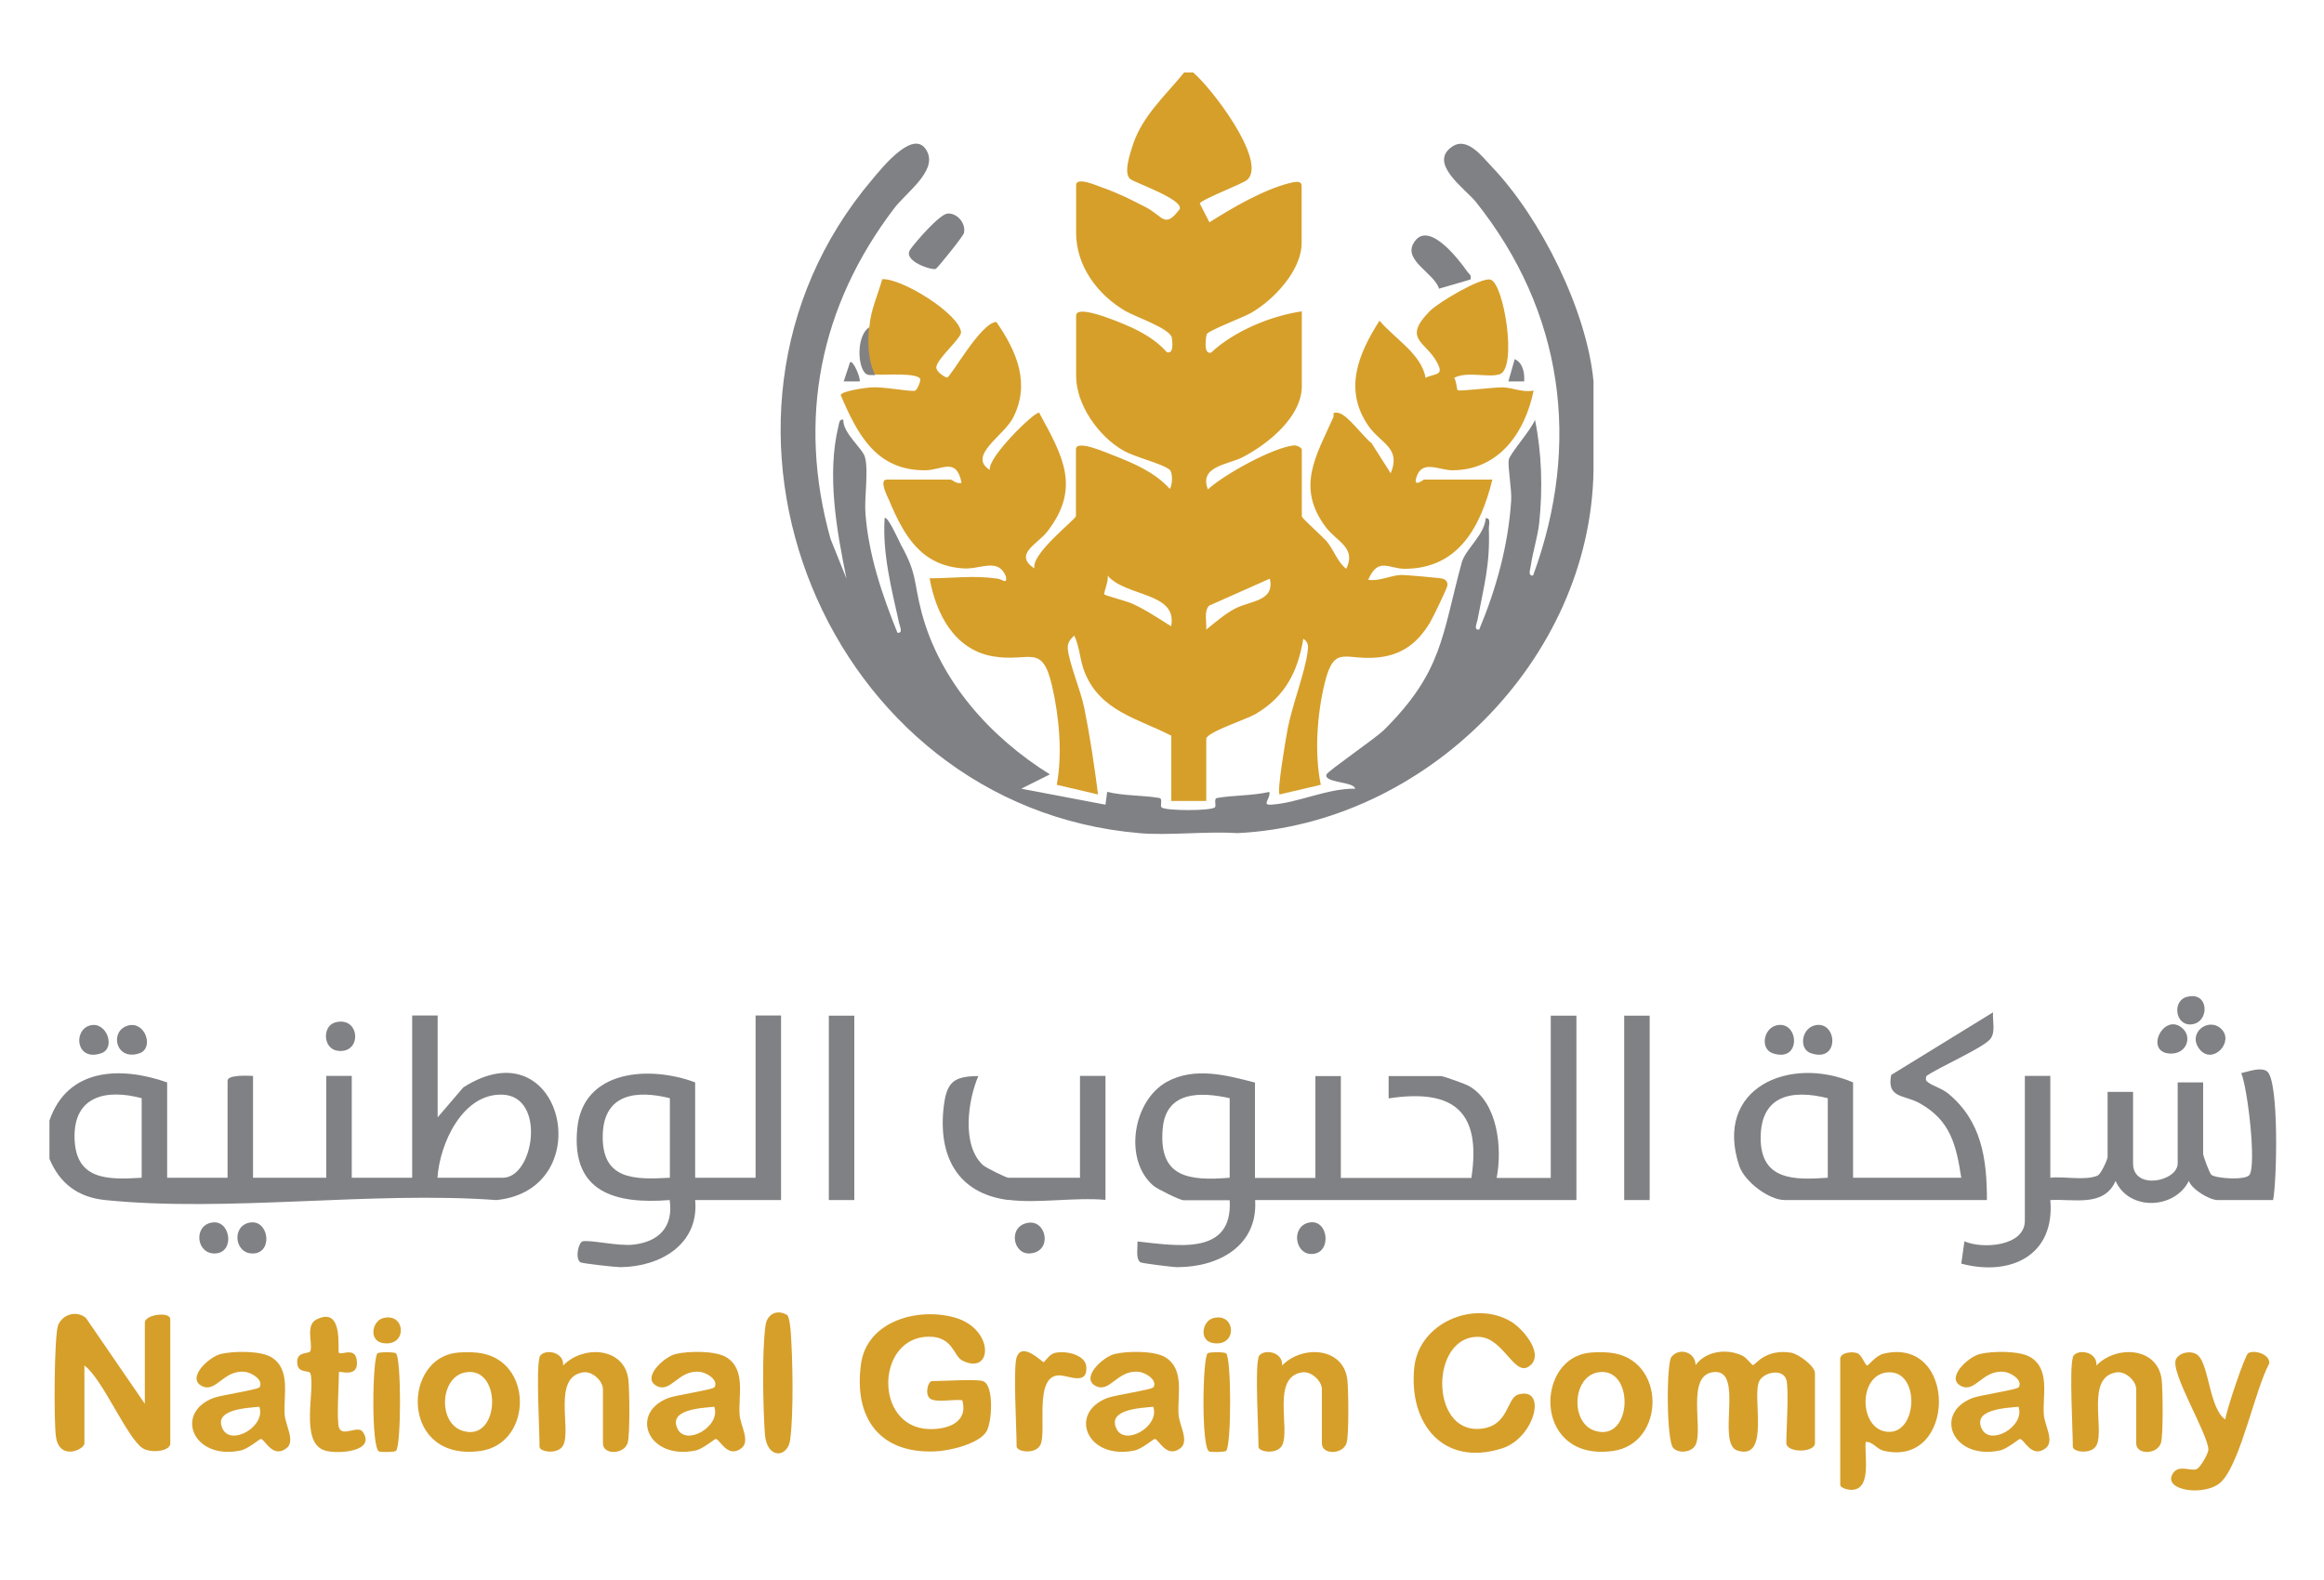 <svg xmlns="http://www.w3.org/2000/svg" id="Layer_1" data-name="Layer 1" viewBox="0 0 125 85"><defs><style>      .cls-1 {        fill: #818285;      }      .cls-2 {        fill: #808184;      }      .cls-3 {        fill: #d69f2a;      }      .cls-4 {        fill: #828283;      }    </style></defs><path class="cls-2" d="M2.66,60.28c.98-2.85,3.86-2.92,6.33-2.05v5.13h3.25v-5.22c0-.33,1.09-.27,1.37-.26v5.48h3.94v-5.48h1.37v5.48h3.25v-8.73h1.37v5.48l1.38-1.61c5.36-3.43,7.37,5.5,1.78,6.06-6.73-.49-14.42.67-21.04,0-1.46-.15-2.44-.88-3-2.22v-2.05ZM7.62,59.08c-1.87-.5-3.66-.15-3.61,2.14s1.81,2.25,3.61,2.14v-4.28ZM23.53,63.36h3.51c1.69,0,2.34-4.37,0-4.47-2.15-.09-3.39,2.62-3.51,4.47Z"></path><path class="cls-2" d="M84.79,54.64v9.92h-17.28c.15,2.48-1.98,3.61-4.19,3.61-.25,0-1.9-.21-1.98-.26-.27-.18-.14-.82-.16-1.12,2.07.21,5.14.81,4.96-2.22h-2.48c-.19,0-1.39-.59-1.62-.78-1.61-1.37-1.13-4.56.72-5.59,1.49-.82,3.21-.36,4.74.04v5.13h3.25v-5.48h1.37v5.48h7.02c.55-3.59-.96-4.81-4.45-4.28v-1.2h2.82c.12,0,1.33.43,1.51.54,1.55.89,1.79,3.36,1.48,4.94h2.91v-8.73h1.37ZM66.14,59.08c-1.57-.35-3.42-.39-3.6,1.62-.24,2.64,1.38,2.84,3.6,2.66v-4.28Z"></path><path class="cls-2" d="M122.26,64.56h-2.99c-.42,0-1.38-.57-1.54-1.03-.76,1.53-3.22,1.63-3.94,0-.62,1.42-2.23.96-3.51,1.03.26,3-2.16,4.12-4.79,3.42l.17-1.2c.98.43,3.25.27,3.25-1.11v-7.79h1.37v5.48c.75-.09,1.84.17,2.53-.11.2-.08.55-.89.55-1v-3.51h1.37v3.85c0,1.47,2.4.97,2.4,0v-4.36h1.37v3.85c0,.09.34,1.05.45,1.13.31.2,1.83.29,2.04,0,.38-.55-.09-4.62-.44-5.48.39-.08,1.03-.34,1.38-.1.66.46.54,5.93.33,6.94Z"></path><path class="cls-2" d="M42.01,54.64v9.92h-4.62c.22,2.38-1.87,3.59-4.02,3.61-.27,0-2.06-.2-2.15-.26-.31-.21-.1-1.08.12-1.13.41-.09,1.92.27,2.71.18,1.39-.15,2.18-.96,1.97-2.4-2.93.23-5.31-.41-4.97-3.86.31-3.18,3.93-3.38,6.34-2.47v5.13h3.25v-8.73h1.37ZM36.03,59.08c-1.81-.45-3.55-.24-3.61,1.97-.06,2.42,1.66,2.42,3.61,2.31v-4.28Z"></path><path class="cls-2" d="M105.49,63.36c-.27-1.75-.58-3.09-2.24-4.01-.84-.47-1.78-.25-1.53-1.52l5.48-3.37c-.04.46.16,1.09-.17,1.46-.44.49-2.74,1.49-3.42,1.97-.03.21-.06.22.11.35.22.17.74.32,1.08.6,1.78,1.48,2.07,3.49,2.07,5.72h-10.87c-.86,0-2.16-.99-2.45-1.83-1.4-4.21,2.71-5.96,6.12-4.5v5.13h5.82ZM98.31,59.08c-1.92-.48-3.61-.17-3.61,2.14s1.84,2.26,3.61,2.14v-4.28Z"></path><path class="cls-3" d="M7.79,75.51v-4.36c0-.43,1.37-.62,1.37-.17v6.67c0,.43-1.02.54-1.47.27-.84-.51-2.16-3.73-3.15-4.46v4.19c0,.33-1.33.96-1.53-.35-.12-.76-.1-5.49.12-6.02.25-.59,1-.79,1.49-.38l3.17,4.62Z"></path><path class="cls-3" d="M52.88,74.31c.58.18.5,2.21.16,2.73-.43.65-1.98,1.01-2.72,1.04-3.01.14-4.41-1.8-4.01-4.7.32-2.32,3.07-3.06,5.04-2.5,2.14.6,2.06,3.13.42,2.32-.49-.24-.5-1.29-1.8-1.29-2.86,0-2.99,4.88,0,4.97,1,.03,2.12-.36,1.79-1.55-.43-.07-1.4.14-1.72-.08s-.13-.95.09-.95c.58,0,2.36-.12,2.74,0Z"></path><path class="cls-3" d="M96.08,74.23c-.17-.62-1.21-.43-1.46.08-.4.84.61,4.27-1.16,3.73-1.16-.35.36-4.31-1.23-4.23s-.6,3.04-1.03,3.92c-.2.4-.89.49-1.2.17-.37-.36-.38-4.54-.1-4.9.42-.53,1.29-.27,1.3.44.56-.78,1.73-.91,2.55-.49.18.09.47.48.54.49.11,0,.66-.89,2.04-.67.42.07,1.29.73,1.29,1.1v3.76c0,.54-1.54.54-1.54,0,0-.75.15-2.89,0-3.42Z"></path><path class="cls-2" d="M54.25,64.56c-2.79-.35-3.8-2.41-3.49-5.03.16-1.31.52-1.63,1.86-1.64-.56,1.31-.91,3.72.25,4.79.15.14,1.25.68,1.37.68h3.85v-5.48h1.37v6.67c-1.65-.15-3.61.2-5.22,0Z"></path><path class="cls-3" d="M82.35,73.41c-.84.86-1.42-1.43-2.79-1.49-2.62-.11-2.68,5.12,0,4.95,1.62-.1,1.45-1.67,2.11-1.85,1.56-.44.9,2.33-.88,2.9-3.19,1.01-5.04-1.36-4.72-4.37.26-2.38,3.19-3.63,5.19-2.46.6.35,1.76,1.65,1.09,2.33Z"></path><path class="cls-3" d="M98.99,73.03c.09-.28.65-.33.91-.23s.4.65.54.66c.05,0,.47-.55.89-.64,3.98-.92,3.91,6.14,0,5.23-.4-.09-.57-.49-.98-.48-.08.71.35,2.58-.77,2.58-.19,0-.6-.1-.6-.27v-6.84ZM101.52,73.83c-1.64.14-1.54,3.24.13,3.2,1.52-.04,1.6-3.35-.13-3.2Z"></path><path class="cls-3" d="M108.57,74.65c.26-.39-.39-.81-.79-.85-1.15-.11-1.53,1.14-2.29.77-.86-.42.35-1.57,1.01-1.73s2.15-.19,2.74.19c1.03.66.62,2.04.69,3.07.04.58.59,1.43.1,1.81-.75.58-1.17-.5-1.38-.5-.06,0-.7.54-1.07.62-2.59.55-3.61-2.03-1.46-2.83.38-.14,2.36-.44,2.44-.56ZM108.57,75.68c-.71.07-2.5.14-1.97,1.2.46.92,2.33-.14,1.97-1.2Z"></path><path class="cls-3" d="M62.03,74.65c.26-.39-.39-.81-.79-.85-1.15-.11-1.53,1.14-2.29.77-.86-.42.35-1.57,1.01-1.73s2.15-.19,2.74.19c1.03.66.62,2.04.69,3.07.04.58.59,1.43.1,1.81-.75.58-1.17-.5-1.38-.5-.06,0-.7.54-1.07.62-2.59.55-3.61-2.03-1.46-2.83.38-.14,2.36-.44,2.44-.56ZM62.03,75.68c-.71.07-2.5.14-1.97,1.2.46.92,2.33-.14,1.97-1.2Z"></path><path class="cls-3" d="M38.42,74.65c.26-.39-.39-.81-.79-.85-1.15-.11-1.53,1.14-2.29.77-.86-.42.35-1.57,1.01-1.73s2.15-.19,2.74.19c1.03.66.62,2.04.69,3.07.04.58.59,1.43.1,1.81-.75.58-1.17-.5-1.38-.5-.06,0-.7.54-1.07.62-2.59.55-3.61-2.03-1.46-2.83.38-.14,2.36-.44,2.44-.56ZM38.42,75.68c-.71.07-2.5.14-1.97,1.2.46.92,2.33-.14,1.97-1.2Z"></path><path class="cls-3" d="M13.95,74.65c.26-.39-.39-.81-.79-.85-1.15-.11-1.53,1.14-2.29.77-.86-.42.35-1.57,1.01-1.73s2.15-.19,2.74.19c1.03.66.62,2.04.69,3.07.04.58.59,1.43.1,1.81-.75.58-1.17-.5-1.38-.5-.06,0-.7.54-1.07.62-2.59.55-3.61-2.03-1.46-2.83.38-.14,2.36-.44,2.44-.56ZM13.95,75.68c-.71.07-2.5.14-1.97,1.2.46.92,2.33-.14,1.97-1.2Z"></path><path class="cls-3" d="M119.69,76.37c.05-.48,1.06-3.47,1.23-3.57.32-.2,1.16.04,1.14.54-.79,1.49-1.51,5.18-2.53,6.32-.79.89-3.26.56-2.66-.39.32-.51.98-.09,1.29-.24.19-.09.62-.83.62-1.04,0-.83-2.08-4.19-1.74-4.87.2-.39.9-.5,1.21-.18.57.58.6,2.87,1.45,3.43Z"></path><path class="cls-3" d="M85.26,72.81c.38-.08.94-.08,1.33-.04,3.05.31,3.01,4.9.16,5.29-4.17.57-4.21-4.69-1.49-5.25ZM85.94,73.83c-1.38.25-1.49,2.75-.13,3.15,2.02.61,2.12-3.51.13-3.15Z"></path><path class="cls-3" d="M24.34,72.81c.38-.08.94-.08,1.33-.04,3.05.31,3.01,4.9.16,5.29-4.17.57-4.21-4.69-1.49-5.25ZM25.03,73.83c-1.38.25-1.49,2.75-.13,3.15,2.02.61,2.12-3.51.13-3.15Z"></path><path class="cls-3" d="M111.48,73.03c.15-.49,1.34-.37,1.28.43,1.07-1.11,3.3-1,3.51.77.06.54.09,2.97-.04,3.39-.18.63-1.33.67-1.33.03v-2.91c0-.45-.57-.99-1.07-.91-1.65.25-.63,3.01-1.06,3.91-.26.53-1.28.38-1.28.09,0-.94-.19-4.18,0-4.79Z"></path><path class="cls-3" d="M67.68,73.03c.15-.49,1.34-.37,1.28.43,1.07-1.11,3.3-1,3.51.77.06.54.09,2.97-.04,3.39-.18.63-1.33.67-1.33.03v-2.91c0-.45-.57-.99-1.07-.91-1.65.25-.63,3.01-1.06,3.91-.26.53-1.28.38-1.28.09,0-.94-.19-4.18,0-4.79Z"></path><path class="cls-3" d="M29.01,73.03c.15-.49,1.34-.37,1.28.43,1.07-1.11,3.3-1,3.51.77.06.54.09,2.97-.04,3.39-.18.63-1.33.67-1.33.03v-2.91c0-.45-.57-.99-1.07-.91-1.65.25-.63,3.01-1.06,3.91-.26.53-1.28.38-1.28.09,0-.94-.19-4.18,0-4.79Z"></path><rect class="cls-2" x="44.58" y="54.64" width="1.37" height="9.92"></rect><rect class="cls-2" x="87.36" y="54.64" width="1.37" height="9.92"></rect><path class="cls-3" d="M18.23,76.79c.17.55,1.03-.15,1.29.25.7,1.05-1.32,1.2-2.03,1-1.39-.41-.53-3.22-.79-4.14-.06-.22-.65.01-.71-.53-.08-.73.65-.49.71-.7.12-.44-.28-1.39.33-1.69,1.49-.74,1.1,1.7,1.2,1.8.13.13.83-.31.95.34.19,1.07-.95.61-.95.69,0,.65-.13,2.55,0,2.99Z"></path><path class="cls-3" d="M54.68,73.03c.28-.89,1.37.25,1.45.25.06,0,.3-.4.55-.48.56-.17,1.7.05,1.75.73.07,1.02-.94.47-1.45.46-1.4,0-.66,3-1.02,3.74-.26.53-1.28.38-1.28.08,0-.94-.19-4.18,0-4.79Z"></path><path class="cls-3" d="M42.33,70.74c.12.07.19.71.2.91.11,1.46.16,4.4-.03,5.81-.13.98-1.26,1.06-1.36-.32-.1-1.48-.16-4.39.03-5.81.08-.64.62-.91,1.16-.59Z"></path><path class="cls-3" d="M21.29,72.8c.3.18.3,5.07,0,5.26-.1.06-.73.07-.89.03-.45-.11-.37-5.11-.09-5.29.11-.07.87-.07.98,0Z"></path><path class="cls-3" d="M65.94,72.8c.3.18.3,5.07,0,5.26-.1.06-.73.07-.89.03-.45-.11-.37-5.11-.09-5.29.11-.07.87-.07.98,0Z"></path><path class="cls-2" d="M55.32,65.78c.97-.14,1.3,1.54.1,1.65-.95.09-1.23-1.49-.1-1.65Z"></path><path class="cls-2" d="M70.37,65.78c1.11-.28,1.31,1.73.13,1.68-.85-.03-1.05-1.45-.13-1.68Z"></path><path class="cls-2" d="M13.39,65.78c1.05-.24,1.32,1.56.28,1.65s-1.24-1.43-.28-1.65Z"></path><path class="cls-2" d="M11.34,65.78c1.05-.24,1.32,1.56.28,1.65s-1.24-1.43-.28-1.65Z"></path><path class="cls-2" d="M6.89,55.17c.92-.25,1.41,1.21.62,1.49-1.29.45-1.65-1.2-.62-1.49Z"></path><path class="cls-2" d="M18.01,55.01c1.36-.4,1.5,1.7.15,1.52-.79-.11-.83-1.31-.15-1.52Z"></path><path class="cls-2" d="M97.58,55.17c1.24-.34,1.42,2.04-.18,1.49-.66-.23-.5-1.3.18-1.49Z"></path><path class="cls-2" d="M95.52,55.17c1.24-.34,1.42,2.04-.18,1.49-.66-.23-.5-1.3.18-1.49Z"></path><path class="cls-2" d="M4.83,55.17c.9-.26,1.42,1.21.62,1.49-1.35.47-1.54-1.22-.62-1.49Z"></path><path class="cls-2" d="M117.43,55.36c.48.48.15,1.36-.71,1.32-1.44-.07-.3-2.32.71-1.32Z"></path><path class="cls-2" d="M119.48,55.36c.71.7-.48,1.95-1.17,1.09s.47-1.77,1.17-1.09Z"></path><path class="cls-2" d="M117.59,53.64c1.24-.37,1.29,1.37.28,1.47-.87.08-1.04-1.24-.28-1.47Z"></path><path class="cls-3" d="M20.58,70.92c1.19-.35,1.37,1.42.14,1.35-.93-.05-.72-1.18-.14-1.35Z"></path><path class="cls-3" d="M65.23,70.92c1.19-.35,1.37,1.42.14,1.35-.93-.05-.72-1.18-.14-1.35Z"></path><g><path class="cls-2" d="M61.28,44.82c-16.83-1.43-25.35-22.2-14.37-35.16.54-.64,2.33-2.9,2.98-1.46.47,1.04-1.17,2.18-1.79,3-4.01,5.27-5.23,11.34-3.43,17.79l.86,2.14c-.53-2.6-1.07-5.6-.43-8.22.04-.16.05-.38.26-.33-.03.72,1.03,1.54,1.16,2,.21.73-.04,2.19.03,3.05.17,2.23.89,4.35,1.72,6.41.32.04.13-.34.09-.52-.41-1.86-.9-3.71-.78-5.64.14-.2.8,1.28.88,1.43.89,1.6.67,1.99,1.12,3.67.99,3.69,3.71,6.7,6.89,8.68l-1.54.77,4.53.86.09-.69c.88.22,1.97.18,2.81.33.19.04.03.42.11.5.2.2,2.68.2,2.88,0,.08-.08-.08-.47.11-.5.84-.15,1.94-.12,2.81-.33.1.34-.44.72.09.69,1.42-.08,3.05-.89,4.53-.86-.06-.39-1.72-.31-1.54-.77.07-.18,2.62-1.93,3.09-2.39,3.16-3.14,3.11-5.07,4.18-9,.2-.73,1.23-1.49,1.29-2.39.3-.04.16.39.17.6.07,1.92-.27,3.06-.61,4.87-.03.18-.23.56.09.52.92-2.2,1.56-4.52,1.72-6.92.04-.64-.19-1.81-.13-2.21.05-.33,1.24-1.65,1.41-2.16.37,1.78.42,3.72.23,5.54-.08.76-.34,1.54-.45,2.29-.02.19-.19.59.12.55,2.61-7.1,1.62-14.21-3.08-20.1-.54-.68-2.61-2.09-1.26-2.98.8-.53,1.58.52,2.12,1.09,2.63,2.75,5.12,7.75,5.47,11.55v4.79c-.16,10.2-9.07,19.03-19.16,19.51-1.72-.11-3.6.14-5.3,0Z"></path><path class="cls-2" d="M79.08,15.04l-1.68.49c-.24-.82-1.9-1.5-1.38-2.43.75-1.34,2.41.81,2.9,1.51.1.15.24.17.17.43Z"></path><g><path class="cls-3" d="M64.19,3.92c.91.73,3.97,4.7,2.91,5.74-.22.22-2.4,1.03-2.57,1.28l.52,1.02c1.23-.78,2.89-1.75,4.31-2.11.18-.04.65-.18.65.14v3.08c0,1.49-1.51,3.07-2.73,3.77-.36.21-2.25.93-2.37,1.13-.03.05-.22,1.13.23,1,1.24-1.16,3.22-1.98,4.88-2.22v4.02c0,1.67-1.85,3.14-3.19,3.83-.78.4-2.36.48-1.86,1.73.85-.8,3.58-2.3,4.66-2.37.15,0,.39.13.39.23v3.59c0,.1,1.16,1.12,1.36,1.37.38.47.56,1.09,1.03,1.45.56-1.14-.51-1.46-1.1-2.24-1.61-2.15-.53-3.82.4-5.9.07-.16-.11-.31.27-.25.49.08,1.35,1.3,1.79,1.63l1.03,1.62c.57-1.36-.51-1.59-1.17-2.51-1.38-1.95-.59-3.89.57-5.7.82.98,2.24,1.77,2.48,3.08.36-.22.93-.11.71-.63-.56-1.35-2.07-1.36-.47-2.98.46-.46,2.72-1.8,3.24-1.68.73.17,1.46,4.76.51,5.09-.61.21-1.76-.18-2.46.2.13.15.14.62.19.66.09.08,1.98-.17,2.46-.15.51.02,1.06.29,1.63.17-.46,2.23-1.83,4.27-4.36,4.29-.75,0-1.67-.61-1.96.42-.15.52.4.08.42.08h3.68c-.62,2.48-1.78,4.79-4.71,4.8-.87,0-1.43-.65-1.97.59.59.1,1.22-.25,1.8-.26.24,0,2.07.16,2.2.2.18.06.28.16.26.37-.02.16-.78,1.73-.93,1.98-.65,1.08-1.46,1.73-2.74,1.88-1.81.21-2.4-.74-2.92,1.35-.42,1.7-.57,3.81-.22,5.51l-2.22.52c-.14-.2.33-2.93.42-3.43.25-1.37.93-3.05,1.09-4.23.04-.32.06-.51-.23-.72-.29,1.78-1,3.15-2.6,4.07-.45.26-2.62.97-2.62,1.32v3.34h-1.88v-3.51c-1.8-.93-3.8-1.31-4.65-3.39-.28-.68-.26-1.35-.57-2-.21.19-.37.39-.35.7.07.78.7,2.26.89,3.2.31,1.54.54,3.1.74,4.65l-2.22-.52c.31-1.67.13-3.65-.25-5.3-.54-2.37-1.21-1.27-3.18-1.61-2.1-.36-3.08-2.33-3.41-4.2,1.33,0,2.34-.17,3.66.02.27.04.51.33.45-.1-.41-1.06-1.37-.39-2.28-.45-2.3-.14-3.22-1.78-4.02-3.69-.09-.2-.55-1.09-.11-1.09h3.42c.1,0,.35.27.6.17-.29-1.41-1.05-.67-1.97-.67-2.62.01-3.63-1.93-4.53-4.04.01-.22,1.33-.4,1.62-.42.67-.05,2.09.24,2.37.18.13-.03.3-.5.29-.6-.04-.4-2.01-.23-2.4-.27-.82-.4-.7-1.82-.34-2.57.08-.94.45-1.68.69-2.56,1.07-.06,4.16,1.88,4.24,2.85.03.32-1.29,1.42-1.33,1.88-.02.26.5.57.58.56.2-.02,1.81-2.96,2.65-2.99,1.1,1.58,1.85,3.33.89,5.17-.5.96-2.46,2.04-1.24,2.79-.14-.66,2.4-3.14,2.65-3.08,1.27,2.33,2.27,4.04.43,6.41-.52.66-1.83,1.22-.68,1.97-.2-.79,2.23-2.64,2.23-2.82v-3.59c0-.56,1.72.22,2.05.34,1.08.42,2.21.91,3,1.79.15-.21.17-.9-.02-1.04-.44-.34-1.84-.65-2.51-1.04-1.31-.76-2.51-2.45-2.51-3.99v-3.25c0-.71,2.84.56,3.2.74.63.32,1.21.69,1.68,1.23.4.11.29-.59.27-.77-.06-.5-2-1.15-2.5-1.45-1.48-.86-2.65-2.41-2.65-4.2v-2.57c0-.48,1.15.04,1.41.13.81.28,1.6.67,2.36,1.07.91.48,1,1.16,1.8.09.22-.52-2.41-1.42-2.66-1.62-.39-.32.02-1.45.16-1.89.52-1.53,1.75-2.62,2.74-3.84h.51ZM62.99,33.7c.37-1.86-2.43-1.57-3.42-2.74.09.24-.23.95-.17,1.02.05.06,1.2.36,1.49.49.75.34,1.41.79,2.11,1.23ZM68.3,31.13l-3.26,1.45c-.3.29-.13.89-.16,1.29.5-.4.96-.81,1.53-1.12.83-.44,2.17-.39,1.89-1.62Z"></path><path class="cls-2" d="M50.96,11.49c.5-.05,1,.5.89,1.04-.03.17-1.41,1.87-1.51,1.93-.17.11-1.82-.41-1.38-1.04.28-.4,1.57-1.89,2-1.93Z"></path><path class="cls-4" d="M47.08,20.18c-.22-.02-.44.06-.6-.17-.38-.53-.36-1.97.26-2.4-.07.86-.06,1.79.34,2.57Z"></path><path class="cls-1" d="M81.99,20.52h-.86s.34-1.2.34-1.2c.45.2.54.76.51,1.2Z"></path><path class="cls-2" d="M46.23,20.52h-.85s.34-1.03.34-1.03c.18-.14.61.94.51,1.03Z"></path></g></g></svg>